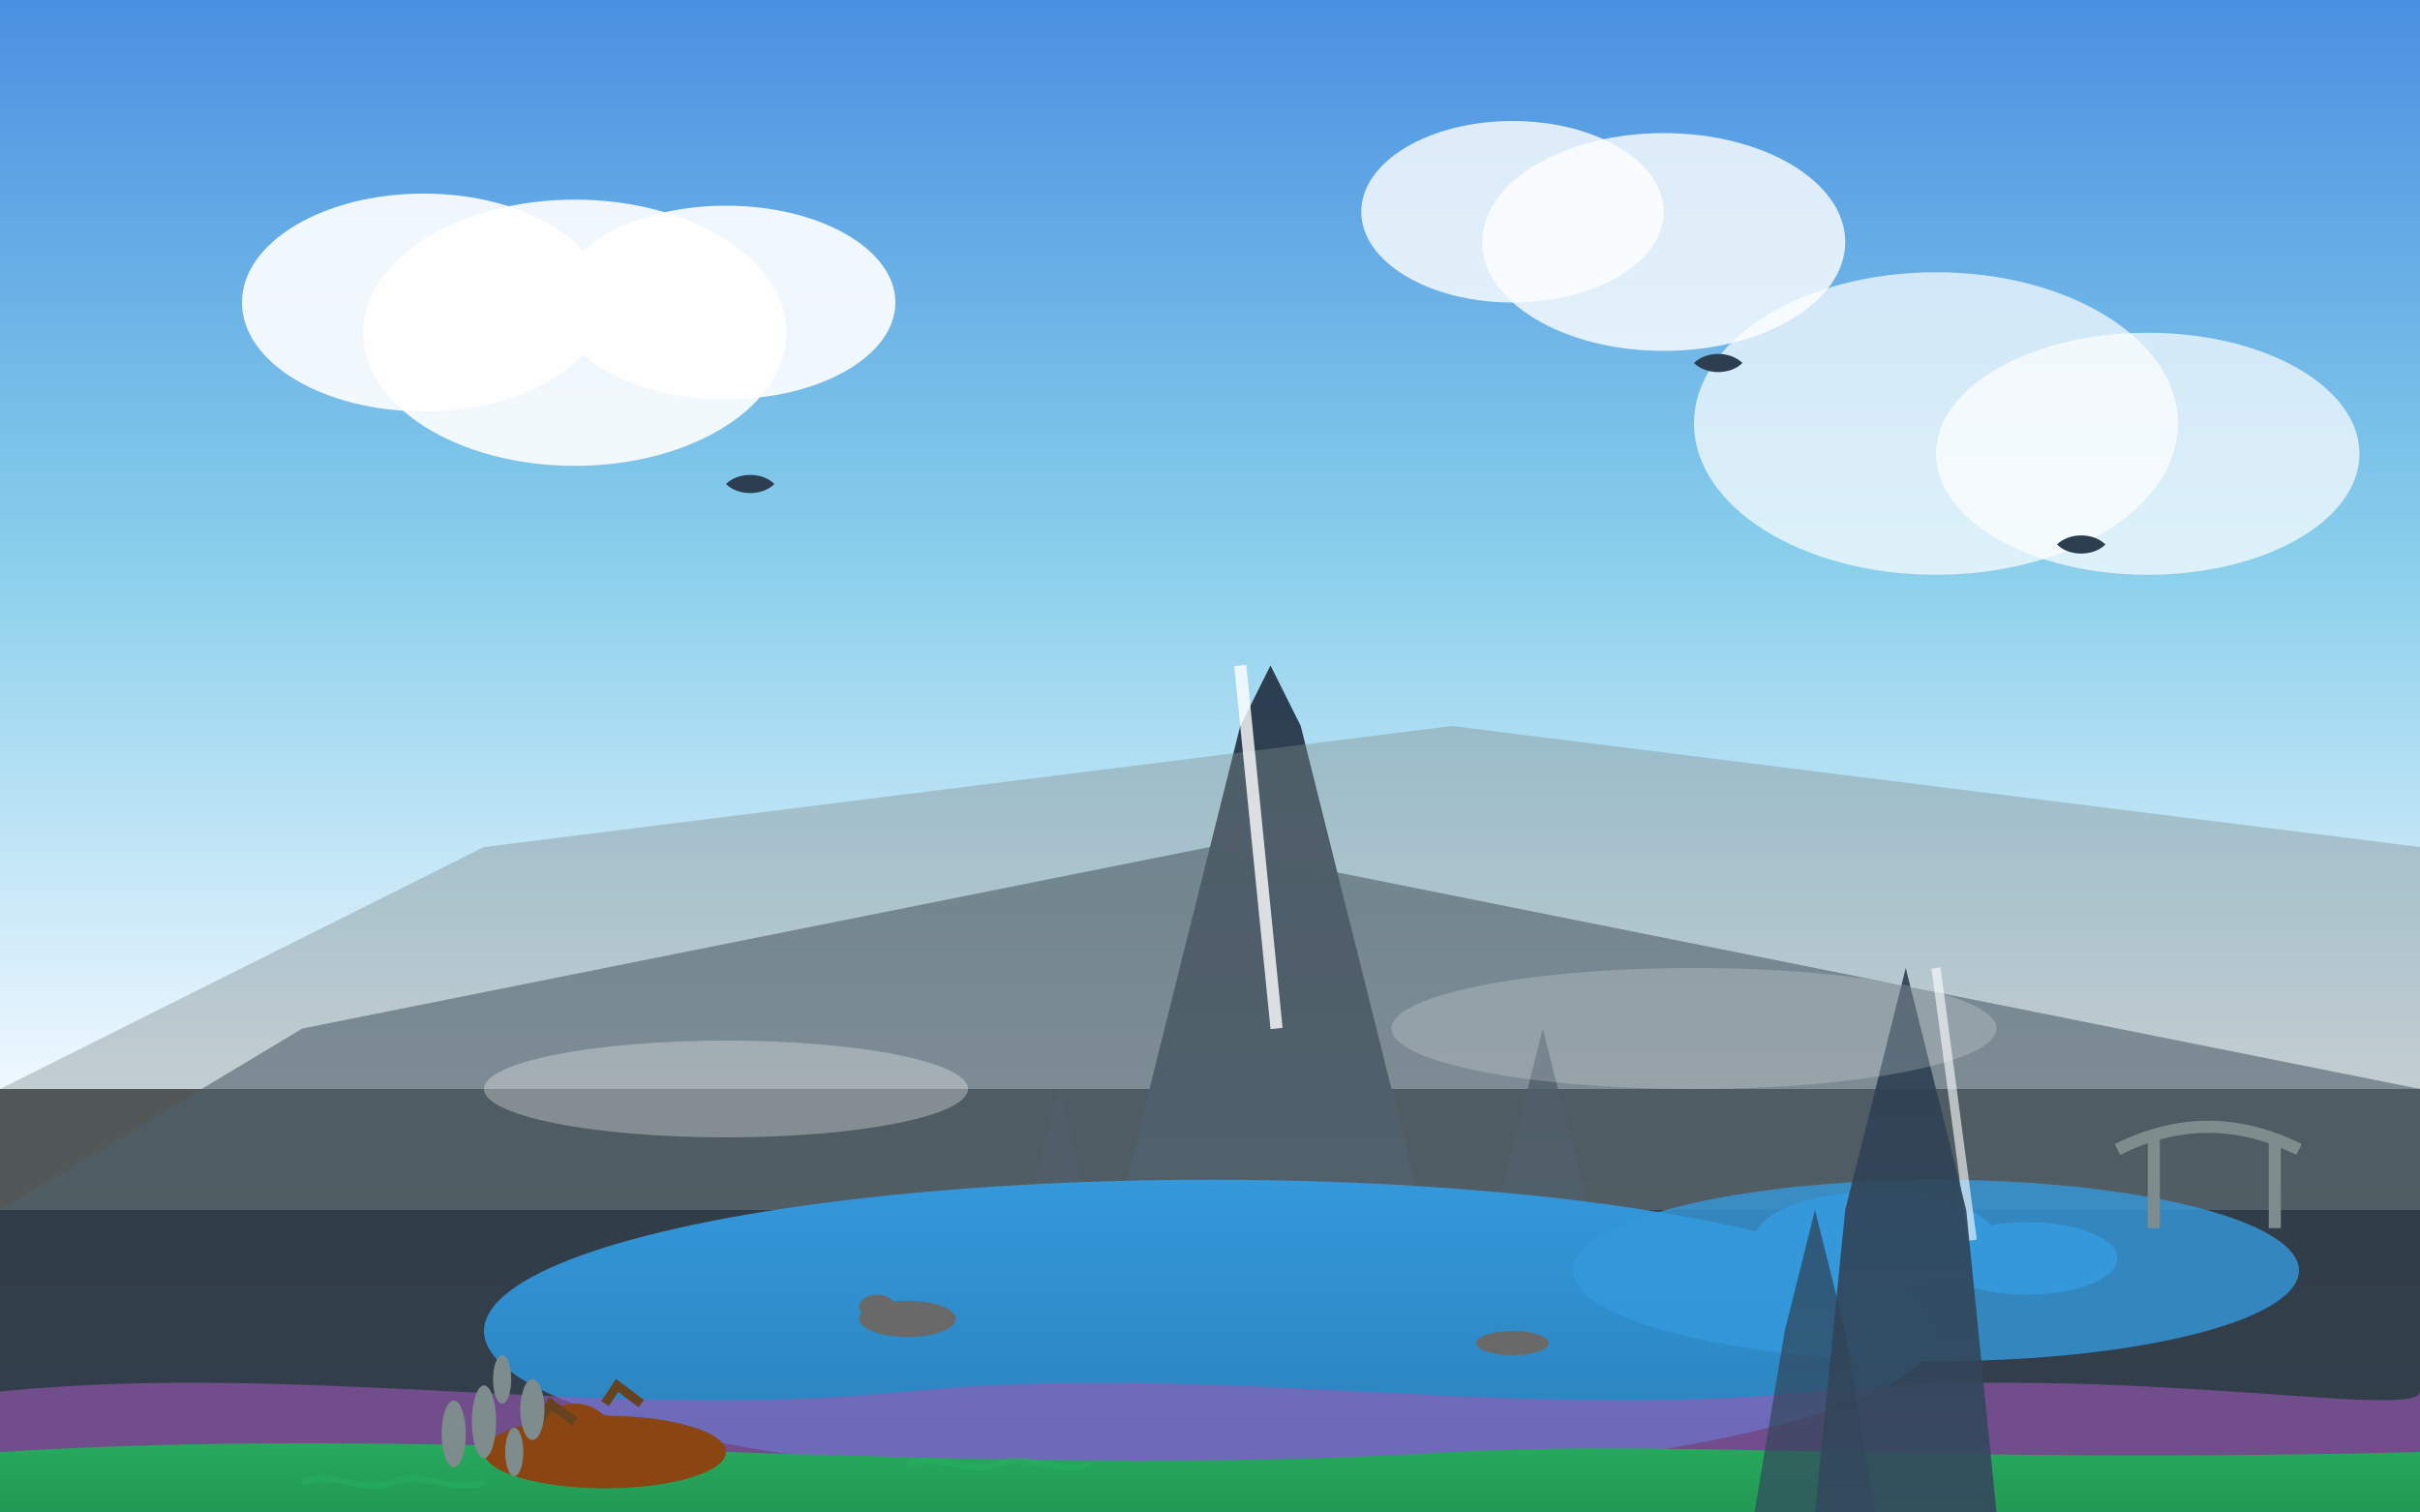 <svg width="400" height="250" viewBox="0 0 400 250" fill="none" xmlns="http://www.w3.org/2000/svg">
    <rect x="0" y="0" width="400" height="250" fill="#333333" stroke="none"/>
    <defs>
        <linearGradient id="skyGradient2" x1="0%" y1="0%" x2="0%" y2="100%">
            <stop offset="0%" style="stop-color:#4A90E2"/>
            <stop offset="50%" style="stop-color:#87CEEB"/>
            <stop offset="100%" style="stop-color:#F0F8FF"/>
        </linearGradient>
        <linearGradient id="mountainGradient2" x1="0%" y1="0%" x2="0%" y2="100%">
            <stop offset="0%" style="stop-color:#2C3E50"/>
            <stop offset="100%" style="stop-color:#34495E"/>
        </linearGradient>
        <linearGradient id="waterGradient" x1="0%" y1="0%" x2="0%" y2="100%">
            <stop offset="0%" style="stop-color:#3498DB"/>
            <stop offset="100%" style="stop-color:#2980B9"/>
        </linearGradient>
        <linearGradient id="grassGradient" x1="0%" y1="0%" x2="0%" y2="100%">
            <stop offset="0%" style="stop-color:#27AE60"/>
            <stop offset="100%" style="stop-color:#229954"/>
        </linearGradient>
    </defs>
    
    <!-- Sky -->
    <rect width="400" height="180" fill="url(#skyGradient2)"/>
    
    <!-- Dramatic clouds typical of Skye -->
    <ellipse cx="70" cy="50" rx="30" ry="18" fill="white" opacity="0.9"/>
    <ellipse cx="95" cy="55" rx="35" ry="22" fill="white" opacity="0.9"/>
    <ellipse cx="120" cy="50" rx="28" ry="16" fill="white" opacity="0.9"/>
    
    <ellipse cx="250" cy="35" rx="25" ry="15" fill="white" opacity="0.8"/>
    <ellipse cx="275" cy="40" rx="30" ry="18" fill="white" opacity="0.8"/>
    
    <ellipse cx="320" cy="70" rx="40" ry="25" fill="white" opacity="0.7"/>
    <ellipse cx="355" cy="75" rx="35" ry="20" fill="white" opacity="0.7"/>
    
    <!-- The Old Man of Storr (iconic rock formation) -->
    <path d="M180 250L185 200L190 180L195 160L200 140L205 120L210 110L215 120L220 140L225 160L230 180L235 200L240 250H180Z" fill="url(#mountainGradient2)"/>
    
    <!-- Additional rock pinnacles -->
    <path d="M160 250L165 220L170 200L175 180L180 200L185 220L190 250H160Z" fill="url(#mountainGradient2)" opacity="0.8"/>
    <path d="M240 250L245 210L250 190L255 170L260 190L265 210L270 250H240Z" fill="url(#mountainGradient2)" opacity="0.8"/>
    
    <!-- Trotternish Ridge -->
    <path d="M0 200L50 170L100 160L150 150L200 140L250 150L300 160L350 170L400 180V250H0V200Z" fill="url(#mountainGradient2)" opacity="0.6"/>
    
    <!-- Cuillin Mountains in background -->
    <path d="M0 180L80 140L160 130L240 120L320 130L400 140V200H0V180Z" fill="#7F8C8D" opacity="0.4"/>
    
    <!-- Sound of Raasay (water) -->
    <ellipse cx="200" cy="220" rx="120" ry="25" fill="url(#waterGradient)"/>
    
    <!-- Fairy Pools area -->
    <ellipse cx="320" cy="210" rx="60" ry="15" fill="#3498DB" opacity="0.8"/>
    <ellipse cx="310" cy="205" rx="20" ry="8" fill="#3498DB"/>
    <ellipse cx="335" cy="208" rx="15" ry="6" fill="#3498DB"/>
    
    <!-- Waterfalls -->
    <path d="M205 110L207 130L209 150L211 170" stroke="white" stroke-width="2" opacity="0.8"/>
    <path d="M320 160L322 175L324 190L326 205" stroke="white" stroke-width="1.5" opacity="0.6"/>
    
    <!-- Heather moorland -->
    <path d="M0 230C50 225 100 235 150 230C200 225 250 235 300 230C350 225 400 235 400 230V250H0V230Z" fill="#9B59B6" opacity="0.6"/>
    
    <!-- Green grass areas -->
    <path d="M0 240C80 235 160 245 240 240C280 238 320 242 400 240V250H0V240Z" fill="url(#grassGradient)"/>
    
    <!-- Highland cattle -->
    <ellipse cx="100" cy="240" rx="20" ry="6" fill="#8B4513"/>
    <ellipse cx="95" cy="237" rx="6" ry="5" fill="#8B4513"/>
    <path d="M89 235L91 232L95 235" stroke="#654321" stroke-width="1.5" fill="none"/>
    <path d="M100 232L102 229L106 232" stroke="#654321" stroke-width="1.5" fill="none"/>
    
    <!-- Skye Bridge in distance -->
    <path d="M350 190C360 185 370 185 380 190" stroke="#7F8C8D" stroke-width="2" fill="none"/>
    <rect x="355" y="188" width="2" height="15" fill="#7F8C8D"/>
    <rect x="375" y="188" width="2" height="15" fill="#7F8C8D"/>
    
    <!-- Sea birds -->
    <path d="M120 80C122 78 126 78 128 80C126 82 122 82 120 80Z" fill="#2C3E50"/>
    <path d="M280 60C282 58 286 58 288 60C286 62 282 62 280 60Z" fill="#2C3E50"/>
    <path d="M340 90C342 88 346 88 348 90C346 92 342 92 340 90Z" fill="#2C3E50"/>
    
    <!-- Seals on rocks -->
    <ellipse cx="150" cy="218" rx="8" ry="3" fill="#696969"/>
    <ellipse cx="145" cy="216" rx="3" ry="2" fill="#696969"/>
    <ellipse cx="250" cy="222" rx="6" ry="2" fill="#696969"/>
    
    <!-- Ancient stone circle -->
    <ellipse cx="80" cy="235" rx="2" ry="6" fill="#7F8C8D"/>
    <ellipse cx="88" cy="233" rx="2" ry="5" fill="#7F8C8D"/>
    <ellipse cx="85" cy="240" rx="1.5" ry="4" fill="#7F8C8D"/>
    <ellipse cx="75" cy="237" rx="2" ry="5.5" fill="#7F8C8D"/>
    <ellipse cx="83" cy="228" rx="1.5" ry="4" fill="#7F8C8D"/>
    
    <!-- Quiraing landscape features -->
    <path d="M300 250L305 200L310 180L315 160L320 180L325 200L330 250H300Z" fill="url(#mountainGradient2)" opacity="0.9"/>
    <path d="M290 250L295 220L300 200L305 220L310 250H290Z" fill="url(#mountainGradient2)" opacity="0.7"/>
    
    <!-- Wind effects on grass -->
    <path d="M50 245C55 243 60 247 65 245C70 243 75 247 80 245" stroke="#27AE60" stroke-width="1" fill="none" opacity="0.6"/>
    <path d="M150 242C155 240 160 244 165 242C170 240 175 244 180 242" stroke="#27AE60" stroke-width="1" fill="none" opacity="0.6"/>
    
    <!-- Mist/fog effect -->
    <ellipse cx="120" cy="180" rx="40" ry="8" fill="white" opacity="0.3"/>
    <ellipse cx="280" cy="170" rx="50" ry="10" fill="white" opacity="0.2"/>
</svg>
